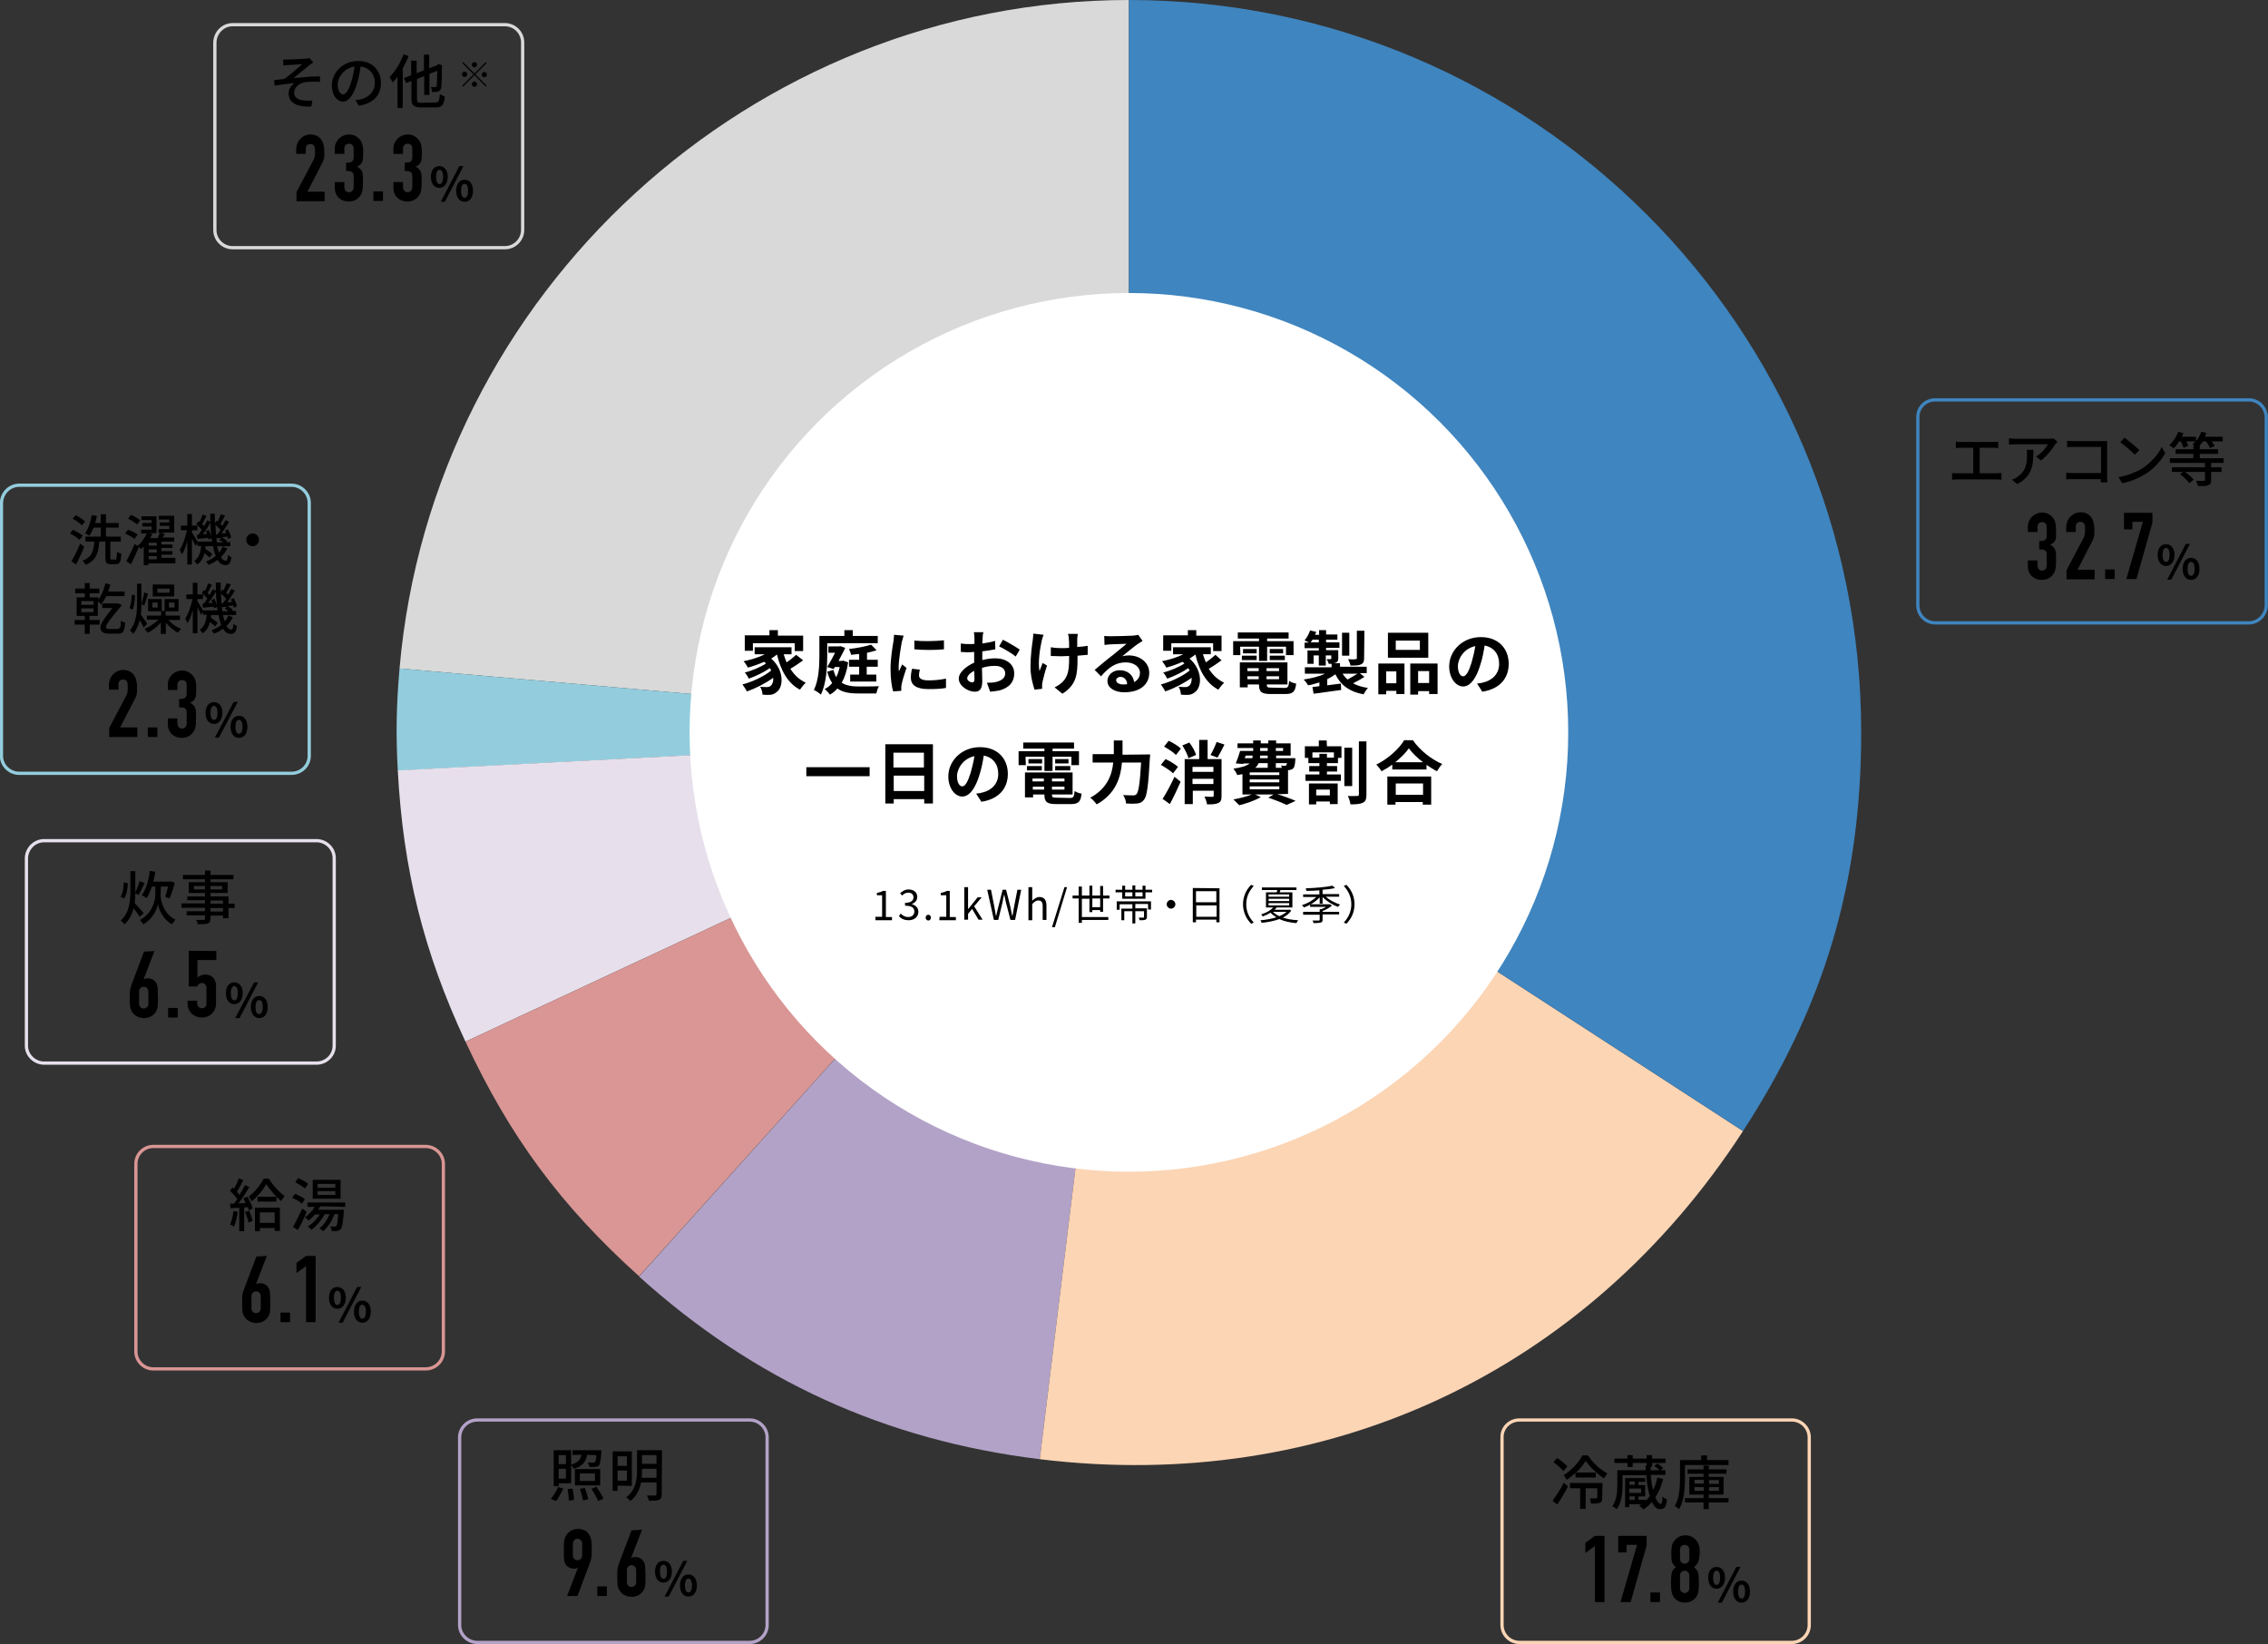 <?xml version="1.0" encoding="utf-8"?>
<!-- Generator: Adobe Illustrator 27.6.1, SVG Export Plug-In . SVG Version: 6.00 Build 0)  -->
<svg version="1.1" id="_レイヤー_2" xmlns="http://www.w3.org/2000/svg" xmlns:xlink="http://www.w3.org/1999/xlink" x="0px"
	 y="0px" viewBox="0 0 781.1 566.2" style="enable-background:new 0 0 781.1 566.2;" xml:space="preserve">
<rect x="0" y="0" width="781.1" height="566.2" fill="#333333" stroke="none"/>
<style type="text/css">
	.st0{fill:#D9D9D9;}
	.st1{fill:#93CDDD;}
	.st2{fill:#E7E0EC;}
	.st3{fill:#D99694;}
	.st4{fill:#B3A2C7;}
	.st5{fill:#FCD5B5;}
	.st6{fill:#3F85BF;}
	.st7{fill:#FFFFFF;}
	.st8{fill:none;stroke:#3F85BF;stroke-width:1.12;stroke-miterlimit:10;}
	.st9{fill:none;stroke:#FCD5B5;stroke-width:1.12;stroke-miterlimit:10;}
	.st10{fill:none;stroke:#B3A2C7;stroke-width:1.12;stroke-miterlimit:10;}
	.st11{fill:none;stroke:#D99694;stroke-width:1.12;stroke-miterlimit:10;}
	.st12{fill:none;stroke:#E7E0EC;stroke-width:1.12;stroke-miterlimit:10;}
	.st13{fill:none;stroke:#93CDDD;stroke-width:1.12;stroke-miterlimit:10;}
	.st14{fill:none;stroke:#D9D9D9;stroke-width:1.12;stroke-miterlimit:10;}
</style>
<path class="st0" d="M388.8,252.2l-251.2-22C148.9,100.8,258.9,0,388.8,0V252.2z"/>
<path class="st1" d="M388.8,252.2L137,265.4c-0.7-12.8-0.5-22.4,0.6-35.2L388.8,252.2L388.8,252.2z"/>
<path class="st2" d="M388.8,252.2L160.3,358.7c-14.4-30.8-21.5-59.4-23.3-93.4L388.8,252.2L388.8,252.2z"/>
<path class="st3" d="M388.8,252.2L220.1,439.5c-26.9-24.2-44.5-48-59.8-80.8L388.8,252.2L388.8,252.2z"/>
<path class="st4" d="M388.8,252.2l-30.7,250.3c-53.1-6.5-98.3-27.1-138-62.9L388.8,252.2L388.8,252.2z"/>
<path class="st5" d="M388.8,252.2l211.5,137.3c-54.1,83.3-143.7,125-242.2,113L388.8,252.2L388.8,252.2z"/>
<path class="st6" d="M388.8,252.2V0C528.1,0,641,112.9,641,252.2c0,51.5-12.6,94.1-40.7,137.3L388.8,252.2z"/>
<circle class="st7" cx="388.8" cy="252.2" r="151.3"/>
<path d="M276.6,227.4c-1.4,1-3,2.1-4.4,2.9c1.3,2.1,3.1,3.8,5.3,4.8c-0.6,0.5-1.5,1.7-2,2.4c-4.2-2.2-6.6-6.6-7.9-12.1h0
	c-0.6,0.5-1.3,0.9-2,1.4c4.5,3.9,4.3,9.8,1.9,11.5c-0.9,0.8-1.7,1-2.9,1c-0.6,0-1.3,0-2-0.1c0-0.8-0.3-1.9-0.8-2.7
	c0.9,0.1,1.7,0.1,2.3,0.1s1-0.1,1.4-0.5c0.5-0.4,0.9-1.4,0.8-2.7c-2.6,1.9-6.1,3.7-9.1,4.7c-0.3-0.7-1-1.7-1.5-2.4
	c3.4-0.9,7.5-2.8,9.9-4.8c-0.1-0.3-0.3-0.6-0.5-0.8c-2,1.4-4.9,2.8-7.2,3.6c-0.3-0.6-0.9-1.6-1.4-2.1c2.4-0.6,5.5-1.9,7.3-3.1
	c-0.2-0.2-0.4-0.4-0.6-0.6c-1.8,0.8-3.8,1.5-5.6,2c-0.3-0.5-1-1.7-1.5-2.2c2.5-0.5,5.2-1.3,7.3-2.4h-3.5v-2.4h12.7v2.4h-2.7
	c0.3,0.9,0.6,1.9,1,2.8c1.2-0.8,2.4-1.8,3.3-2.6L276.6,227.4L276.6,227.4z M259.3,224.1h-2.8v-5.3h8.5V217h2.9v1.9h8.7v5.3h-2.9
	v-2.7h-14.4L259.3,224.1L259.3,224.1z"/>
<path d="M284.9,225.8c0,3.8-0.3,9.7-2.2,13.4c-0.5-0.5-1.7-1.3-2.4-1.6c1.7-3.4,1.9-8.4,1.9-11.8V219h8.6v-2h2.9v2h8.6v2.5h-17.4
	L284.9,225.8L284.9,225.8z M292.1,228.1c-0.4,2.9-1.2,5.2-2.2,7c1.5,1,3.5,1.3,5.8,1.3c1.2,0,5.5,0,7-0.1c-0.4,0.6-0.7,1.8-0.9,2.5
	h-6.3c-3,0-5.3-0.4-7.1-1.7c-0.8,0.9-1.6,1.6-2.6,2.1c-0.4-0.6-1.2-1.5-1.8-1.9c1-0.5,1.9-1.2,2.6-2.1c-0.7-1-1.3-2.3-1.7-3.9
	l2.1-0.6c0.3,1,0.6,1.8,1,2.5c0.5-1,0.9-2.2,1.2-3.5h-1.7l-0.4,0.7l-2.2-0.7c0.9-1.5,1.9-3.3,2.7-4.9h-2.3v-2.2h3.7l0.4-0.1l1.7,0.6
	c-0.6,1.4-1.5,2.9-2.3,4.5h1.2l0.4-0.1L292.1,228.1L292.1,228.1z M298.5,229.6v2.7h3.3v2.4h-9v-2.4h3.1v-2.7h-3.5v-2.4h3.5v-2
	c-1,0.1-1.9,0.2-2.8,0.3c-0.1-0.6-0.4-1.4-0.7-2c2.7-0.3,5.8-0.9,7.6-1.5l1.9,1.9c-1,0.4-2.1,0.6-3.3,0.9v2.4h3.7v2.4H298.5z"/>
<path d="M310.6,221c-0.3,1.6-1.1,6.3-1.1,8.7c0,0.4,0,1.1,0.1,1.5c0.4-0.8,0.7-1.6,1.1-2.4l1.5,1.2c-0.7,2-1.5,4.6-1.7,5.8
	c-0.1,0.4-0.1,0.9-0.1,1.1c0,0.3,0,0.6,0,1l-2.8,0.2c-0.5-1.6-0.9-4.5-0.9-7.8c0-3.6,0.7-7.6,1-9.4c0.1-0.7,0.2-1.6,0.2-2.3l3.3,0.3
	C311.1,219.4,310.7,220.6,310.6,221L310.6,221z M316.5,232.6c0,1,0.9,1.7,3.3,1.7c2.1,0,3.9-0.2,6-0.6l0,3.2
	c-1.5,0.3-3.4,0.4-6.1,0.4c-4.1,0-6-1.4-6-3.9c0-0.9,0.1-1.9,0.4-3.1l2.7,0.3C316.6,231.4,316.5,231.9,316.5,232.6L316.5,232.6z
	 M325.1,220.5v3.1c-2.9,0.3-7.2,0.3-10.2,0v-3C317.8,220.9,322.5,220.8,325.1,220.5z"/>
<path d="M338.4,219.9c0,0.5,0,1.1-0.1,1.7c1.6-0.2,3.1-0.5,4.4-0.9l0.1,2.9c-1.4,0.3-3,0.5-4.5,0.7c0,0.7,0,1.4,0,2.1v0.9
	c1.6-0.4,3.2-0.6,4.5-0.6c3.6,0,6.5,1.9,6.5,5.2c0,2.8-1.5,4.9-5.2,5.9c-1.1,0.2-2.1,0.3-3.1,0.4l-1.1-3.1c1.1,0,2.1,0,2.9-0.2
	c1.9-0.4,3.4-1.3,3.4-3c0-1.6-1.4-2.6-3.5-2.6c-1.5,0-3,0.2-4.5,0.7c0,1.9,0.1,3.7,0.1,4.5c0,2.9-1,3.7-2.6,3.7
	c-2.3,0-5.5-2-5.5-4.5c0-2.1,2.4-4.2,5.3-5.5c0-0.6,0-1.1,0-1.7v-2c-0.5,0-0.9,0.1-1.3,0.1c-1.6,0-2.5,0-3.3-0.1l0-2.9
	c1.4,0.2,2.4,0.2,3.3,0.2c0.4,0,0.9,0,1.4-0.1c0-0.8,0-1.5,0-1.9c0-0.5-0.1-1.7-0.2-2.1h3.3C338.5,218.2,338.4,219.3,338.4,219.9
	L338.4,219.9z M334.8,235c0.4,0,0.8-0.2,0.8-1c0-0.6,0-1.7-0.1-3c-1.5,0.8-2.4,1.8-2.4,2.6C333.1,234.4,334.2,235,334.8,235z
	 M351.2,223.7l-1.4,2.4c-1.1-1-4.2-2.8-5.7-3.5l1.3-2.3C347.2,221.2,349.9,222.8,351.2,223.7L351.2,223.7z"/>
<path d="M358.8,220.5c-0.6,2.6-1.4,7.6-0.8,10.6c0.3-0.7,0.7-1.9,1.1-2.8l1.5,0.9c-0.7,2-1.3,4.4-1.6,5.8c-0.1,0.4-0.1,0.9-0.1,1.2
	c0,0.2,0,0.6,0,1l-2.6,0.3c-0.5-1.4-1.4-4.7-1.4-7.7c0-3.9,0.5-7.5,0.8-9.5c0.1-0.7,0.1-1.5,0.2-2.1l3.5,0.4
	C359.2,219.2,358.9,220,358.8,220.5L358.8,220.5z M371,219.8v3c1.3-0.1,2.6-0.2,3.6-0.4l0,3.1c-1,0.1-2.2,0.2-3.5,0.3v1
	c0,5.6-0.4,9-5.2,12.1l-2.7-2.2c0.9-0.4,2.1-1.2,2.8-1.9c1.8-1.9,2.2-4,2.2-8v-0.9c-0.9,0-1.8,0.1-2.7,0.1c-1,0-2.5-0.1-3.6-0.1v-3
	c1.2,0.2,2.3,0.3,3.6,0.3c0.9,0,1.8,0,2.7-0.1c0-1.3,0-2.6-0.1-3.2c0-0.6-0.2-1.3-0.3-1.6h3.4C371.1,218.7,371.1,219.3,371,219.8
	L371,219.8z"/>
<path d="M382.5,219.1c1.3,0,6.3-0.1,7.7-0.2c1-0.1,1.5-0.2,1.8-0.3l1.5,2.1c-0.5,0.4-1.1,0.7-1.7,1.1c-1.3,0.9-3.8,3-5.3,4.2
	c0.8-0.2,1.5-0.3,2.2-0.3c4,0,7.1,2.5,7.1,6c0,3.8-2.9,6.7-8.6,6.7c-3.3,0-5.8-1.5-5.8-3.9c0-1.9,1.7-3.7,4.2-3.7
	c2.9,0,4.7,1.8,5,4.1c1.3-0.7,2-1.8,2-3.2c0-2.1-2.1-3.6-4.9-3.6c-3.6,0-6,1.9-8.5,4.8l-2.2-2.2c1.7-1.4,4.5-3.8,6-4.9
	c1.3-1.1,3.8-3.1,5-4.1c-1.2,0-4.5,0.2-5.7,0.2c-0.6,0.1-1.4,0.1-1.9,0.2l-0.1-3.1C381,219.1,381.9,219.1,382.5,219.1L382.5,219.1z
	 M386.8,235.7c0.5,0,1,0,1.4-0.1c-0.1-1.5-1-2.5-2.3-2.5c-0.9,0-1.5,0.6-1.5,1.1C384.4,235.1,385.4,235.7,386.8,235.7L386.8,235.7z"
	/>
<path d="M420.7,227.4c-1.4,1-3,2.1-4.4,2.9c1.3,2.1,3.1,3.8,5.3,4.8c-0.6,0.5-1.5,1.7-2,2.4c-4.2-2.2-6.6-6.6-7.9-12.1h0
	c-0.6,0.5-1.3,0.9-2,1.4c4.5,3.9,4.3,9.8,1.9,11.5c-0.9,0.8-1.7,1-2.9,1c-0.6,0-1.3,0-2-0.1c0-0.8-0.3-1.9-0.8-2.7
	c0.9,0.1,1.7,0.1,2.3,0.1s1-0.1,1.4-0.5c0.5-0.4,0.9-1.4,0.8-2.7c-2.6,1.9-6.1,3.7-9.1,4.7c-0.3-0.7-1-1.7-1.5-2.4
	c3.4-0.9,7.5-2.8,9.9-4.8c-0.1-0.3-0.3-0.6-0.5-0.8c-2,1.4-4.9,2.8-7.2,3.6c-0.3-0.6-0.9-1.6-1.4-2.1c2.4-0.6,5.5-1.9,7.3-3.1
	c-0.2-0.2-0.4-0.4-0.6-0.6c-1.8,0.8-3.8,1.5-5.6,2c-0.3-0.5-1-1.7-1.5-2.2c2.5-0.5,5.2-1.3,7.3-2.4h-3.5v-2.4H417v2.4h-2.7
	c0.3,0.9,0.6,1.9,1,2.8c1.2-0.8,2.4-1.8,3.3-2.6L420.7,227.4L420.7,227.4z M403.4,224.1h-2.8v-5.3h8.5V217h2.9v1.9h8.7v5.3h-2.9
	v-2.7h-14.4L403.4,224.1L403.4,224.1z"/>
<path d="M427.2,225.6h-2.5v-4.8h8.9v-0.9h-7.3v-2.1h17.5v2.1h-7.4v0.9h9.1v4.8h-2.6v-2.9h-6.5v4.9h-2.8v-4.9h-6.5L427.2,225.6
	L427.2,225.6z M442.4,236.9c1.2,0,1.4-0.4,1.6-2.4c0.6,0.4,1.6,0.8,2.4,0.9c-0.3,2.8-1.1,3.6-3.7,3.6h-5c-3.2,0-4.1-0.7-4.1-3.2
	v-0.1h-3.9v1h-2.7v-8.6h16.4v7.6h-7.1v0.1c0,0.9,0.3,1,1.7,1L442.4,236.9L442.4,236.9z M427.7,225.8h5.1v1.5h-5.1V225.8z M432.8,225
	h-4.7v-1.5h4.7V225z M429.6,230.1v1h3.9v-1H429.6z M433.5,233.9v-1h-3.9v1H433.5z M440.5,230.1h-4.3v1h4.3V230.1z M440.5,233.9v-1
	h-4.3v1H440.5z M441.9,223.5v1.5h-4.6v-1.5H441.9z M437.3,225.8h5.2v1.5h-5.2V225.8z"/>
<path d="M469.9,233.1c-1.2,0.8-2.7,1.6-3.9,2.2c1.4,0.8,3.1,1.3,5.1,1.6c-0.5,0.6-1.2,1.6-1.5,2.2c-4.9-0.9-7.9-3.2-9.7-6.9
	c-0.8,0.6-1.8,1.2-2.8,1.7v2.1c1.5-0.2,3.1-0.4,4.7-0.6l0.1,2.2c-3.3,0.5-6.9,0.9-9.5,1.3l-0.4-2.3c0.7-0.1,1.5-0.2,2.4-0.3V235
	c-1.3,0.4-2.6,0.8-3.9,1c-0.3-0.6-1-1.5-1.5-2c2.6-0.4,5.3-1,7.3-2h-6.9v-2.2h9.2v-1.2h-1c-0.1-0.6-0.5-1.2-0.7-1.6
	c0.5,0,1.1,0,1.3,0c0.2,0,0.3-0.1,0.3-0.3v-1h-1.9v3.5h-2.4v-3.5h-1.8v2.9h-2.1V224h3.9v-0.8h-4.9v-1.9h1.5
	c-0.5-0.3-1.1-0.6-1.5-0.8c0.8-0.9,1.5-2.2,1.9-3.4l2.1,0.5c-0.1,0.3-0.2,0.6-0.4,1h1.4V217h2.4v1.5h3.9v1.8h-3.9v0.9h4.6v1.9h-4.6
	v0.8h4.2v2.7c0,0.9-0.2,1.3-0.8,1.6c-0.3,0.1-0.7,0.2-1.1,0.2h2.5v1.2h9.2v2.2h-2.4L469.9,233.1L469.9,233.1z M454.2,221.2v-0.9H452
	c-0.2,0.3-0.4,0.7-0.6,0.9H454.2L454.2,221.2z M464.7,225.8h-2.5v-7.9h2.5V225.8z M462.4,232c0.5,0.8,1,1.4,1.7,2
	c1.1-0.6,2.4-1.4,3.4-2H462.4z M469.8,226.6c0,1.2-0.2,1.8-1.1,2.2c-0.8,0.4-2,0.4-3.6,0.4c-0.1-0.7-0.5-1.6-0.8-2.2
	c1.1,0.1,2.2,0.1,2.5,0c0.4,0,0.5-0.1,0.5-0.4v-9.4h2.6L469.8,226.6L469.8,226.6z"/>
<path d="M474.7,228.5h9V239h-2.8v-1.1h-3.5v1.2h-2.7V228.5z M477.4,231.2v4.1h3.5v-4.1H477.4z M491.9,226.5H478v-8.6h13.9V226.5z
	 M489,220.6h-8.3v3.2h8.3V220.6z M495.1,228.5V239h-2.9V238h-3.8v1.2h-2.7v-10.7L495.1,228.5L495.1,228.5z M492.2,235.2v-4.1h-3.8
	v4.1H492.2z"/>
<path d="M510.5,238.2l-1.8-2.8c0.9-0.1,1.6-0.2,2.2-0.4c3-0.7,5.4-2.9,5.4-6.4c0-3.3-1.8-5.7-5-6.3c-0.3,2-0.7,4.2-1.4,6.4
	c-1.4,4.8-3.5,7.7-6,7.7s-4.8-2.9-4.8-6.9c0-5.5,4.7-10.1,10.9-10.1s9.6,4.1,9.6,9.2S516.4,237.3,510.5,238.2L510.5,238.2z
	 M503.9,232.9c1,0,1.9-1.5,2.9-4.7c0.5-1.8,1-3.8,1.3-5.7c-3.9,0.8-6,4.3-6,6.9C502.1,231.7,503,232.9,503.9,232.9L503.9,232.9z"/>
<g>
	<path d="M299.5,264.2v3.1h-21.8v-3.1H299.5z"/>
	<path d="M321.3,256.3v20.4h-3v-1.5h-10.5v1.5h-2.9v-20.4H321.3L321.3,256.3z M307.7,259.2v5.1h10.5v-5.1H307.7z M318.3,272.4v-5.3
		h-10.5v5.3H318.3z"/>
	<path d="M338,276.1l-1.8-2.8c0.9-0.1,1.6-0.2,2.2-0.4c3-0.7,5.4-2.9,5.4-6.4c0-3.3-1.8-5.7-5-6.3c-0.3,2-0.7,4.2-1.4,6.4
		c-1.4,4.8-3.5,7.7-6,7.7s-4.8-2.9-4.8-6.9c0-5.5,4.7-10.1,10.9-10.1s9.6,4.1,9.6,9.2S343.9,275.2,338,276.1L338,276.1z
		 M331.4,270.8c1,0,1.9-1.5,2.9-4.7c0.5-1.8,1-3.8,1.3-5.7c-3.9,0.8-6,4.3-6,6.9C329.6,269.6,330.5,270.8,331.4,270.8L331.4,270.8z"
		/>
	<path d="M353.3,263.5h-2.5v-4.8h8.9v-0.9h-7.3v-2.1h17.5v2.1h-7.4v0.9h9.1v4.8H369v-2.9h-6.5v4.9h-2.8v-4.9h-6.5L353.3,263.5
		L353.3,263.5z M368.5,274.8c1.2,0,1.4-0.4,1.6-2.4c0.6,0.4,1.6,0.8,2.4,0.9c-0.3,2.8-1.1,3.6-3.7,3.6h-5c-3.2,0-4.1-0.7-4.1-3.2
		v-0.1h-3.9v1H353v-8.6h16.4v7.6h-7.1v0.1c0,0.9,0.3,1,1.7,1L368.5,274.8L368.5,274.8z M353.7,263.8h5.1v1.5h-5.1V263.8z
		 M358.9,262.9h-4.7v-1.5h4.7V262.9z M355.6,268.1v1h3.9v-1H355.6z M359.6,271.9v-1h-3.9v1H359.6z M366.6,268.1h-4.3v1h4.3V268.1z
		 M366.6,271.9v-1h-4.3v1H366.6z M368,261.4v1.5h-4.6v-1.5H368z M363.4,263.8h5.2v1.5h-5.2V263.8z"/>
	<path d="M396.1,259.8c0,0,0,1-0.1,1.4c-0.5,9.4-1,13-2,14.2c-0.7,0.9-1.4,1.2-2.4,1.3c-0.9,0.1-2.4,0.1-3.8,0c0-0.9-0.4-2.1-1-2.9
		c1.5,0.1,2.9,0.1,3.5,0.1c0.5,0,0.8-0.1,1.1-0.4c0.7-0.7,1.2-3.8,1.6-10.9h-6.6c-0.4,4.9-2,10.7-8.7,14.4c-0.5-0.7-1.5-1.8-2.2-2.3
		c5.9-3.2,7.5-8,7.9-12.1h-7.1v-2.9h7.3V255h3v4.9L396.1,259.8L396.1,259.8z"/>
	<path d="M404,266.3c-0.9-0.9-2.8-2.1-4.2-2.9l1.6-2c1.5,0.7,3.4,1.8,4.3,2.7L404,266.3L404,266.3z M400.4,275.1
		c1.2-1.8,2.8-4.8,4.1-7.6l2.1,1.7c-1.1,2.5-2.4,5.3-3.7,7.7L400.4,275.1L400.4,275.1z M402.5,255.1c1.5,0.7,3.3,1.8,4.2,2.7
		L405,260c-0.8-0.9-2.7-2.1-4.1-2.9L402.5,255.1L402.5,255.1z M409.3,261.1c-0.3-1.2-1.2-3-2.1-4.4l2.4-1c1,1.3,2,3,2.3,4.3
		L409.3,261.1z M420.7,274c0,1.4-0.2,2.1-1.1,2.5c-0.9,0.5-2.2,0.5-3.9,0.5c-0.1-0.8-0.5-1.9-0.9-2.7c1.1,0.1,2.3,0.1,2.7,0.1
		c0.4,0,0.5-0.1,0.5-0.5v-1.6h-7.2v4.6h-2.8v-15.5h5v-6.6h2.9v6.6h4.8V274L420.7,274z M410.7,264.1v1.7h7.2v-1.7H410.7z M417.9,270
		v-1.8h-7.2v1.8H417.9z M421.7,256.4c-0.8,1.7-1.7,3.3-2.4,4.5l-2.4-0.9c0.7-1.2,1.6-3.1,2.1-4.5L421.7,256.4z"/>
	<path d="M439.9,273.5c2.3,0.7,4.8,1.6,6.3,2.3l-3.1,1.4c-1.4-0.7-3.9-1.7-6.3-2.5l1.8-1.1h-6.3l1.9,0.9c-2,1.2-5,2.2-7.4,2.8
		c-0.5-0.5-1.5-1.5-2-2c2.2-0.4,4.6-1,6.3-1.7h-3.2v-7c-0.5,0.1-1.1,0.2-1.8,0.3c-0.2-0.6-0.9-1.7-1.3-2.2c2.9-0.4,4.6-1,5.6-1.8
		h-2.1l-0.1,0.2l-2.6-0.2c0.5-1.2,1.1-2.9,1.5-4.3h4.5v-1h-5.4V256h5.4v-1h2.6v1h2.6v-1h2.7v1h5v4.2h-5v0.9h6.6c0,0,0,0.5,0,0.7
		c-0.1,1.5-0.3,2.4-0.7,2.8c-0.4,0.4-0.9,0.5-1.4,0.6c-0.1,0-0.2,0-0.4,0v8.2L439.9,273.5L439.9,273.5z M428.7,261.1h2.6
		c0.1-0.3,0.1-0.6,0.1-0.9H429L428.7,261.1L428.7,261.1z M440.6,266h-10.2v0.9h10.2V266z M440.6,268.4h-10.2v1h10.2V268.4z
		 M430.4,271.8h10.2v-1h-10.2V271.8z M433.5,262.8c-0.3,0.6-0.6,1.1-1.2,1.6h4.3v-1.6H433.5L433.5,262.8z M436.7,260.2H434
		c0,0.3,0,0.6-0.1,0.9h2.7V260.2z M434,258.6h2.6v-1H434V258.6z M439.4,257.6v1h2.5v-1H439.4z M439.4,262.8v1.6h2.1
		c-0.1-0.3-0.2-0.6-0.3-0.8c0.5,0.1,1,0.1,1.3,0.1c0.2,0,0.4,0,0.5-0.2c0.1-0.1,0.2-0.3,0.2-0.7H439.4L439.4,262.8z"/>
	<path d="M457,257h5v4h-1.2v1.8H457v1h3.5v1.9H457v1h4.8v2.2h-12.2v-2.2h4.8v-1h-3.5v-1.9h3.5v-1h-3.8v-1.8h-1.2v-4h4.8v-2h2.7
		L457,257L457,257z M450.8,269.8h9.9v7.1h-2.7V276h-4.7v1h-2.5L450.8,269.8L450.8,269.8z M459.4,259.1H452v1.8h2.4v-1.3h2.6v1.3h2.4
		V259.1z M453.3,271.9v2h4.7v-2H453.3z M465.7,270.7H463v-13.2h2.7V270.7z M470.6,255.3v18.3c0,1.6-0.3,2.4-1.2,2.8
		c-0.9,0.5-2.4,0.6-4.3,0.6c-0.1-0.8-0.5-2.1-0.9-2.9c1.4,0.1,2.7,0,3.2,0c0.4,0,0.6-0.1,0.6-0.5v-18.3L470.6,255.3L470.6,255.3z"/>
	<path d="M486.6,254.9c2.5,3.6,6.4,6.6,10.1,8.2c-0.7,0.7-1.3,1.7-1.8,2.5c-1.2-0.6-2.4-1.4-3.6-2.2v1.6h-11.8v-1.7
		c-1.2,0.9-2.4,1.6-3.7,2.3c-0.4-0.7-1.2-1.7-1.8-2.3c4.1-2,7.9-5.5,9.6-8.4L486.6,254.9L486.6,254.9z M477.9,267.4h15v9.7h-2.9
		v-0.9h-9.4v0.9h-2.8V267.4z M490.1,262.5c-2-1.5-3.7-3.2-4.9-4.8c-1.1,1.6-2.8,3.3-4.7,4.8H490.1z M480.7,269.8v3.9h9.4v-3.9H480.7
		z"/>
</g>
<path d="M301.5,315.7h2.3v-7.4h-1.8v-0.8c0.9-0.2,1.6-0.4,2.1-0.7h1v9h2.1v1.1h-5.7L301.5,315.7L301.5,315.7z"/>
<path d="M309.6,315.5l0.6-0.9c0.6,0.6,1.4,1.2,2.6,1.2c1.2,0,2.1-0.7,2.1-1.9c0-1.2-0.8-2-3.2-2v-1c2.1,0,2.9-0.8,2.9-1.9
	c0-1-0.7-1.6-1.8-1.6c-0.8,0-1.6,0.4-2.1,1l-0.7-0.8c0.8-0.7,1.7-1.3,2.9-1.3c1.7,0,3,0.9,3,2.6c0,1.2-0.8,2-1.8,2.4v0.1
	c1.2,0.3,2.2,1.2,2.2,2.6c0,1.8-1.5,2.9-3.3,2.9C311.3,316.9,310.3,316.3,309.6,315.5L309.6,315.5z"/>
<path d="M318.8,316c0-0.6,0.4-1,0.9-1s0.9,0.4,0.9,1s-0.4,1-0.9,1S318.8,316.5,318.8,316z"/>
<path d="M323.6,315.7h2.3v-7.4H324v-0.8c0.9-0.2,1.6-0.4,2.1-0.7h1v9h2.1v1.1h-5.7L323.6,315.7L323.6,315.7z"/>
<path d="M332.1,305.5h1.3v7.6h0l3.3-4.1h1.4l-2.6,3.1l2.9,4.6h-1.4l-2.2-3.7l-1.4,1.7v2h-1.3L332.1,305.5L332.1,305.5z"/>
<path d="M340,306.4h1.3l1.1,5.6c0.2,1.1,0.4,2.2,0.6,3.4h0.1c0.2-1.1,0.5-2.2,0.8-3.4l1.4-5.6h1.2l1.4,5.6c0.2,1.1,0.5,2.2,0.7,3.4
	h0.1c0.2-1.1,0.4-2.2,0.6-3.4l1.1-5.6h1.3l-2.1,10.4H348l-1.6-6.2c-0.2-0.8-0.3-1.6-0.5-2.4h-0.1c-0.2,0.8-0.4,1.5-0.5,2.4l-1.5,6.2
	h-1.5L340,306.4z"/>
<path d="M354.2,305.5h1.3v3.1l0,1.6c0.7-0.7,1.5-1.3,2.5-1.3c1.6,0,2.4,1,2.4,3v4.9h-1.3v-4.7c0-1.4-0.4-2-1.5-2
	c-0.8,0-1.3,0.4-2.1,1.2v5.6h-1.3L354.2,305.5L354.2,305.5z"/>
<path d="M366.6,305.5h0.9l-4.2,13.8h-1L366.6,305.5L366.6,305.5z"/>
<path d="M378.9,314v-0.6h-2.7v0.7h-1v-4.6h-2.6v6.3h9.1v1h-9.1v1h-1.1v-8.4h-2.1v-1h2.1v-3.1h1.1v3.1h2.6V305h1v3.4h2.7v-3.3h1v3.3
	h2.2v1h-2.2v4.6L378.9,314L378.9,314z M378.9,312.4v-3h-2.7v3H378.9z"/>
<path d="M396.8,306.4v0.9h-2.3v2.2h-8v-2.2h-2.3v-0.9h2.3V305h1v1.4h2.5v-1.5h1v1.5h2.5V305h1v1.4H396.8L396.8,306.4z M384.6,310.4
	h11.8v2.8h-1v-1.9H391v1.5h4v2.9c0,0.5-0.1,0.8-0.5,1c-0.4,0.2-1,0.2-2,0.2c-0.1-0.3-0.2-0.6-0.3-0.9c0.8,0,1.4,0,1.6,0
	c0.2,0,0.2-0.1,0.2-0.2v-2h-3v4.2h-1v-4.2h-2.8v3.1h-1v-4h3.8v-1.5h-4.4v1.9h-1L384.6,310.4L384.6,310.4z M387.5,308.7h2.5v-1.4
	h-2.5V308.7z M393.5,307.3H391v1.4h2.5V307.3z"/>
<path d="M404.8,311.4c0,0.8-0.7,1.5-1.5,1.5s-1.5-0.7-1.5-1.5s0.7-1.5,1.5-1.5S404.8,310.6,404.8,311.4z"/>
<path d="M420,305.9v11.7h-1.1v-0.9h-7v0.9h-1.1v-11.8L420,305.9L420,305.9z M411.9,306.9v3.8h7v-3.8H411.9z M419,315.7v-3.9h-7v3.9
	H419z"/>
<path d="M430.9,304.7l0.9,0.4c-1.6,1.7-2.6,3.8-2.6,6.3s1,4.6,2.6,6.3l-0.9,0.4c-1.7-1.7-2.8-4-2.8-6.7S429.2,306.4,430.9,304.7z"/>
<path d="M444.7,313.6c-0.7,1-1.7,1.8-2.9,2.4c1.5,0.5,3.3,0.8,5.3,0.9c-0.2,0.2-0.5,0.7-0.6,1c-2.2-0.2-4.2-0.6-5.9-1.4
	c-1.9,0.7-4.1,1.1-6.1,1.3c-0.1-0.3-0.2-0.6-0.4-0.9c1.8-0.1,3.8-0.5,5.5-1c-0.8-0.5-1.5-1-2-1.6c-0.8,0.5-1.7,0.9-2.7,1.3
	c-0.1-0.2-0.4-0.6-0.6-0.7c2-0.6,3.4-1.5,4.2-2.4h-2.5v-5.2h3.7c0.1-0.3,0.1-0.5,0.2-0.8h-5.3v-0.9h11.9v0.9H441
	c-0.1,0.3-0.2,0.5-0.3,0.8h4.4v5.2h-5.4c-0.2,0.3-0.5,0.5-0.7,0.8h4.9l0.2-0.1L444.7,313.6L444.7,313.6z M436.9,308.8h7.1v-0.8h-7.1
	V308.8z M436.9,310.3h7.1v-0.8h-7.1V310.3z M436.9,311.8h7.1V311h-7.1V311.8z M438.4,314c0.6,0.6,1.3,1.1,2.2,1.5
	c1-0.4,1.8-0.9,2.5-1.5H438.4z"/>
<path d="M456.6,308.8c1.2,1.1,3.1,2.1,4.9,2.7c-0.2,0.2-0.5,0.6-0.7,0.8c-1.9-0.7-4-2-5.3-3.4v2.3h-1v-2.2c-1.3,1.5-3.5,2.8-5.4,3.5
	c-0.2-0.2-0.5-0.6-0.7-0.8c1.7-0.5,3.7-1.6,4.9-2.8h-4.5v-0.9h5.6v-1.4c-1.5,0.1-3,0.2-4.5,0.2c0-0.2-0.1-0.6-0.2-0.9
	c3.2-0.1,7.1-0.4,9.2-0.9l0.9,0.8c-1.2,0.3-2.7,0.5-4.3,0.6v1.5h5.7v0.9L456.6,308.8L456.6,308.8z M455.5,314h5.7v0.9h-5.7v1.8
	c0,0.6-0.2,0.9-0.6,1c-0.5,0.1-1.3,0.2-2.5,0.2c-0.1-0.3-0.2-0.7-0.4-0.9c1,0,1.9,0,2.2,0c0.3,0,0.3-0.1,0.3-0.3v-1.7h-5.7V314h5.7
	v-0.9h0.5c0.6-0.2,1.2-0.5,1.7-0.8h-5.5v-0.9h6.7l0.2,0l0.6,0.5c-0.9,0.7-2,1.4-3.2,1.8L455.5,314L455.5,314z"/>
<path d="M463.7,318.1l-0.9-0.4c1.6-1.7,2.6-3.8,2.6-6.3s-1-4.6-2.6-6.3l0.9-0.4c1.7,1.7,2.8,4,2.8,6.7S465.4,316.4,463.7,318.1z"/>
<path d="M675.4,152.2h11c0.6,0,1.3,0,1.8-0.1v2.2c-0.6-0.1-1.2-0.1-1.8-0.1h-4.6v8.8h5.7c0.6,0,1.2-0.1,1.8-0.1v2.3
	c-0.5-0.1-1.3-0.1-1.8-0.1h-13.3c-0.6,0-1.2,0-1.9,0.1v-2.3c0.6,0.1,1.3,0.1,1.9,0.1h5.4v-8.8h-4.2c-0.4,0-1.3,0-1.8,0.1v-2.2
	C674.2,152.2,675,152.2,675.4,152.2z"/>
<path d="M707.8,153c-0.9,1.5-2.8,4-4.9,5.6l-1.7-1.4c1.8-1,3.5-3,4.1-4.2h-11c-0.8,0-1.5,0.1-2.4,0.1v-2.2c0.8,0.1,1.6,0.2,2.4,0.2
	h11.3c0.4,0,1.3-0.1,1.7-0.1l1.3,1.2C708.3,152.4,708,152.8,707.8,153L707.8,153z M694.7,166.7l-1.8-1.5c0.6-0.2,1.3-0.5,1.9-1
	c2.9-1.9,3.3-4.4,3.3-7.7c0-0.5,0-1-0.1-1.6h2.3C700.3,160.1,700,164,694.7,166.7L694.7,166.7z"/>
<path d="M714.1,151.9h10c0.5,0,1.2,0,1.6,0c0,0.4,0,1.2,0,1.7V164c0,0.7,0,1.7,0.1,2.1h-2.3c0-0.3,0-0.7,0-1.1H714
	c-0.8,0-1.8,0-2.4,0.1v-2.3c0.6,0,1.5,0.1,2.3,0.1h9.7v-9h-9.4c-0.8,0-1.8,0-2.3,0.1v-2.2C712.5,151.8,713.5,151.9,714.1,151.9
	L714.1,151.9z"/>
<path d="M737.5,161.5c3.2-2,5.8-5,7-7.6l1.2,2.2c-1.5,2.6-3.9,5.4-7.1,7.3c-2,1.2-4.6,2.4-7.7,3l-1.3-2.1
	C732.9,163.8,735.5,162.6,737.5,161.5L737.5,161.5z M736.8,155l-1.6,1.6c-1-1.1-3.5-3.3-5-4.3l1.5-1.6
	C733,151.8,735.6,153.8,736.8,155L736.8,155z"/>
<path d="M761.5,159.4v1.5h3.6v1.6h-3.6v2.8c0,1-0.2,1.5-1,1.8c-0.8,0.3-1.8,0.3-3.5,0.3c-0.1-0.5-0.4-1.3-0.7-1.8c1.2,0,2.4,0,2.7,0
	c0.4,0,0.4-0.1,0.4-0.4v-2.7h-6.9c1.1,0.8,2.4,1.9,3,2.7l-1.5,1.2c-0.6-0.9-2-2.2-3.2-3.1l1.1-0.8h-3.9v-1.6h11.4v-1.5h-12.1v-1.6
	h8.1v-1.5h-6.1v-1.6h6.1v-1.2h0.5c-0.3-0.2-0.6-0.4-0.8-0.5c0.4-0.3,0.7-0.6,1-1H753c0.3,0.6,0.5,1.1,0.6,1.6l-1.6,0.6
	c-0.2-0.6-0.5-1.4-0.9-2.2h-0.6c-0.6,0.9-1.2,1.8-1.9,2.4c-0.3-0.3-1.1-0.8-1.5-1.1c1.3-1.1,2.4-2.9,3.1-4.6l1.8,0.5
	c-0.2,0.4-0.4,0.8-0.6,1.2h4.9v1.5c0.8-0.9,1.4-2,1.8-3.2l1.8,0.4c-0.2,0.4-0.3,0.9-0.5,1.3h6.1v1.6h-3.8c0.4,0.6,0.8,1.1,1,1.6
	l-1.6,0.7c-0.2-0.6-0.8-1.5-1.3-2.3h-1.1c-0.4,0.6-0.8,1.1-1.2,1.5h0.1v1.2h6.3v1.6h-6.3v1.5h8.2v1.6L761.5,159.4L761.5,159.4z"/>
<path d="M706.1,187.6c1.7,1,2,1.9,2,3.9v2.1c0,1-0.1,2.5-0.5,3.4c-0.7,1.3-2,2.7-4.4,2.7c-2.8,0-4.8-1.9-4.8-4.7v-2h3.3v1.7
	c0,1,0.6,1.8,1.6,1.8s1.6-0.8,1.6-1.8v-3.5c0-1.1-0.1-2-2.2-2h-0.4v-2.9h0.3c1.6,0,2.3-0.4,2.3-1.9v-2.9c0-1.3-0.8-1.7-1.6-1.7
	c-1.2,0-1.6,0.9-1.6,1.6v1.8h-3.3v-1.9c0-2.7,2.3-4.8,4.9-4.8c0.9,0,2,0.3,2.8,0.9c1.5,1.2,2,2.2,2,5.6
	C708.2,185.8,708.1,186.5,706.1,187.6L706.1,187.6z"/>
<path d="M719.4,188.6l-3.9,7.6h5.9v3.3h-9.7v-3.1l5.9-11.2c0.4-0.8,0.5-1.4,0.5-2.9c0-1.3-0.1-2.6-1.6-2.6c-1,0-1.6,0.6-1.6,1.6v1.9
	h-3.3v-1.3c0-1.1,0.1-1.4,0.3-2.1c0.5-1.6,2.2-3.4,4.6-3.4c3.1,0,4.8,2.2,4.8,5.8C721.4,185.2,721.1,185.3,719.4,188.6L719.4,188.6z
	"/>
<path d="M728.3,196.1v3.3H725v-3.3H728.3z"/>
<path d="M741.3,176.6v3.3l-5.5,19.5h-3.5l5.7-19.7h-3.6v2.6h-2.9v-5.7L741.3,176.6L741.3,176.6z"/>
<path d="M743.1,191.1c0-2.4,1.2-3.7,2.9-3.7s2.9,1.4,2.9,3.7s-1.2,3.8-2.9,3.8S743.1,193.4,743.1,191.1z M747.2,191.1
	c0-1.7-0.5-2.4-1.2-2.4s-1.2,0.7-1.2,2.4s0.5,2.4,1.2,2.4S747.2,192.8,747.2,191.1z M752.8,187.3h1.4l-6.4,12.3h-1.4L752.8,187.3z
	 M751.7,195.9c0-2.4,1.2-3.8,2.9-3.8s2.9,1.4,2.9,3.8s-1.2,3.8-2.9,3.8S751.7,198.2,751.7,195.9z M755.8,195.9
	c0-1.7-0.5-2.4-1.2-2.4s-1.2,0.7-1.2,2.4s0.5,2.4,1.2,2.4S755.8,197.6,755.8,195.9z"/>
<path d="M534.7,516.8c1.1-1.5,2.7-3.9,3.9-6.2l1.4,1.3c-1.1,2.1-2.4,4.4-3.7,6.2L534.7,516.8L534.7,516.8z M538.4,506.6
	c-0.7-0.9-2.2-2.2-3.4-3.1l1.3-1.4c1.2,0.8,2.8,2.1,3.5,2.9L538.4,506.6L538.4,506.6z M546.9,501.2c1.6,2.5,4.2,4.9,6.7,6.2
	c-0.4,0.4-0.8,1.1-1.2,1.7c-2.3-1.5-4.9-4-6.3-6c-0.8,1.3-1.9,2.7-3.3,4h6.8v1.7h-7v-1.6c-0.9,0.9-2,1.7-3,2.4
	c-0.2-0.4-0.7-1.1-1.1-1.6c2.7-1.6,5.3-4.5,6.5-6.8H546.9L546.9,501.2z M551.8,515.8c0,0.9-0.2,1.5-0.8,1.7c-0.7,0.3-1.6,0.3-3,0.3
	c-0.1-0.5-0.3-1.3-0.5-1.8c1,0,1.9,0,2.2,0c0.3,0,0.4-0.1,0.4-0.3v-3.2h-4v7.1h-1.9v-7.1h-3.5v-1.8h11.2L551.8,515.8L551.8,515.8z"
	/>
<path d="M572.8,509.3c-0.6,2.4-1.5,4.5-2.7,6.3c0.6,1.5,1.3,2.3,1.8,2.3c0.4,0,0.6-0.6,0.7-2.5c0.4,0.4,1.1,0.8,1.5,0.9
	c-0.3,2.9-0.9,3.4-2.4,3.4c-1.1,0-2.1-0.9-2.8-2.5c-0.8,1-1.8,1.9-2.9,2.6c-0.3-0.3-1-1-1.5-1.3c0.3-0.2,0.6-0.3,0.8-0.5h-4.2v1
	h-1.4V509h6.9v1.3h-2.3v1.1h2.3v3.9h-2.3v1.2h2.5v0.3c0.5-0.5,1-1,1.4-1.6c-0.6-1.9-1-4.3-1.2-7.2h-8.2v3.5c0,2.5-0.3,6-2,8.2
	c-0.3-0.3-1.1-0.8-1.5-1c1.5-2.1,1.7-5,1.7-7.3v-5.1h9.8c0-0.5-0.1-1.1-0.1-1.6h0.4v-0.9h-4.8v1.4h-1.8v-1.4H556v-1.5h4.5v-1.2h1.8
	v1.2h4.8v-1.2h1.9v1.2h4.6v1.5H569v1.3h-0.5c0,0.4,0,0.9,0,1.2h3c-0.4-0.5-1.1-1-1.8-1.5l1.1-0.8c0.7,0.4,1.6,1.1,2,1.6l-0.9,0.7
	h1.7v1.6h-5.1c0.2,2.1,0.4,3.8,0.8,5.2c0.7-1.3,1.2-2.7,1.5-4.3L572.8,509.3L572.8,509.3z M561.2,510.2v1.1h1.8v-1.1H561.2z
	 M565.2,512.6h-4.1v1.5h4.1V512.6z M561.2,516.5h1.8v-1.2h-1.8V516.5z"/>
<path d="M580.3,504.5v4.7c0,3.1-0.3,7.6-2,10.5c-0.3-0.3-1.1-0.9-1.5-1.1c1.6-2.7,1.8-6.6,1.8-9.4v-6.4h7.3v-1.6h2v1.6h7.4v1.7
	L580.3,504.5L580.3,504.5z M595.3,517.4h-6.8v2.3h-1.8v-2.3h-6.4v-1.5h6.4v-1.2h-4.9v-6.1h4.9v-1.1h-5.5v-1.5h5.5v-1.3h1.8v1.3h6.1
	v1.5h-6.1v1.1h5.1v6.1h-5.1v1.2h6.8V517.4z M583.6,510.9h3.2v-1.3h-3.2V510.9z M586.8,513.4v-1.3h-3.2v1.3H586.8z M588.6,509.7v1.3
	h3.4v-1.3H588.6z M592,512.1h-3.4v1.3h3.4V512.1z"/>
<path d="M552.6,528.9v22.8h-3.3v-19.3l-3.3,2.4v-3.5l3.3-2.4L552.6,528.9L552.6,528.9z"/>
<path d="M567.1,528.9v3.3l-5.5,19.5h-3.5l5.7-19.7h-3.6v2.6h-2.9v-5.7L567.1,528.9L567.1,528.9z"/>
<path d="M571.7,548.4v3.3h-3.3v-3.3H571.7z"/>
<path d="M583.4,539.7c0.7,0.5,1.2,1.2,1.4,1.8c0.2,0.6,0.3,1.4,0.3,3.7c0,2-0.2,3.3-0.5,4c-0.6,1.3-2,2.7-4.3,2.7
	c-2,0-3.5-1-4.3-2.7c-0.3-0.7-0.5-2-0.5-4c0-2.2,0.1-3.1,0.3-3.7c0.2-0.7,0.6-1.3,1.4-1.8c-1.5-1.3-1.6-2-1.6-4.8
	c0-1.4,0.1-2.5,0.4-3.2c0.6-1.4,2.1-3,4.5-3c2,0,3.7,1.2,4.5,3.1c0.3,0.7,0.4,1.6,0.4,3.1C585.1,537.6,585,538.3,583.4,539.7
	L583.4,539.7z M581.8,533.6c0-0.9-0.7-1.6-1.6-1.6s-1.6,0.7-1.6,1.5v3.4c0,0.8,0.6,1.6,1.6,1.6c0.9,0,1.6-0.8,1.6-1.5V533.6z
	 M581.8,542.6c0-1.1-0.8-1.7-1.6-1.7c-0.9,0-1.6,0.7-1.6,1.5v4.4c0,1.5,1.2,1.8,1.6,1.8c0.9,0,1.6-0.8,1.6-1.5V542.6L581.8,542.6z"
	/>
<path d="M588.3,543.3c0-2.4,1.2-3.7,2.9-3.7s2.9,1.4,2.9,3.7s-1.2,3.8-2.9,3.8S588.3,545.7,588.3,543.3z M592.4,543.3
	c0-1.7-0.5-2.4-1.2-2.4s-1.2,0.7-1.2,2.4s0.5,2.5,1.2,2.5S592.4,545,592.4,543.3z M598,539.6h1.4l-6.4,12.3h-1.4L598,539.6z
	 M596.9,548.1c0-2.4,1.2-3.8,2.9-3.8s2.9,1.4,2.9,3.8s-1.2,3.8-2.9,3.8S596.9,550.5,596.9,548.1z M601,548.1c0-1.7-0.5-2.4-1.2-2.4
	s-1.2,0.7-1.2,2.4s0.5,2.4,1.2,2.4S601,549.8,601,548.1z"/>
<path d="M189.7,516.2c0.8-1,1.9-2.6,2.5-4.1l1.8,0.5c-0.7,1.5-1.6,3.2-2.5,4.3L189.7,516.2L189.7,516.2z M192.4,511.8h-1.7v-12.4h6
	v11.4h-4.2L192.4,511.8L192.4,511.8z M192.4,501.1v3.1h2.5v-3.1H192.4z M194.9,509.2v-3.4h-2.5v3.4H194.9z M197.2,512.6
	c0.2,1.3,0.5,2.9,0.5,3.9l-1.8,0.3c0-1-0.2-2.7-0.4-4L197.2,512.6L197.2,512.6z M202.2,501c-0.4,2.3-1.5,3.9-4.6,4.8
	c-0.2-0.4-0.6-1-1-1.4c2.5-0.7,3.3-1.8,3.7-3.4h-3.1v-1.6h9.9c0,0,0,0.4,0,0.7c-0.2,2.8-0.4,4-0.8,4.5c-0.3,0.4-0.7,0.5-1.2,0.5
	c-0.5,0.1-1.3,0.1-2.2,0c0-0.5-0.2-1.1-0.5-1.5c0.8,0.1,1.6,0.1,1.9,0.1c0.3,0,0.5,0,0.6-0.2c0.2-0.2,0.4-0.9,0.5-2.4L202.2,501
	L202.2,501z M206.7,511.5h-8.7v-5.6h8.7V511.5z M204.9,507.4h-5.2v2.6h5.2V507.4z M201.4,512.4c0.5,1.2,1,2.9,1.2,3.9l-1.8,0.4
	c-0.2-1-0.6-2.7-1.1-4L201.4,512.4L201.4,512.4z M205.4,512c0.9,1.3,2,3,2.4,4.1l-1.8,0.8c-0.4-1.1-1.5-2.9-2.3-4.2L205.4,512z"/>
<path d="M212.7,511.6v1.8H211v-13.6h6.6v11.9L212.7,511.6L212.7,511.6z M212.7,501.5v3.3h3.2v-3.3H212.7z M215.9,509.9v-3.5h-3.2
	v3.5H215.9z M227.9,514.6c0,1-0.3,1.6-0.9,1.9c-0.7,0.3-1.8,0.3-3.5,0.3c-0.1-0.5-0.4-1.3-0.7-1.8c1.2,0,2.4,0,2.8,0
	c0.3,0,0.5-0.1,0.5-0.5v-4h-5.3c-0.5,2.3-1.5,4.7-3.7,6.4c-0.3-0.4-1-1-1.4-1.3c3.3-2.5,3.7-6.2,3.7-9.2v-7h8.6L227.9,514.6
	L227.9,514.6z M226.1,508.9v-3.1h-5v0.7c0,0.8,0,1.6-0.1,2.4H226.1z M221.1,501.1v3h5v-3H221.1z"/>
<path d="M203.8,534c0,2.4-0.2,3-0.6,4.1l-4.3,11.5h-3.6l3.7-9.6l-0.1-0.1c-0.2,0.2-0.7,0.3-1.3,0.3c-1.1,0-2.2-0.6-2.8-1.5
	c-0.6-1-0.6-2.5-0.6-2.8c0-0.8,0-1.5,0-2.7c0-1.5,0-2.7,0.4-3.7c0.5-1.3,1.9-3,4.5-3c1,0,2.2,0.3,3,1
	C203.8,529.2,203.8,530.7,203.8,534L203.8,534z M200.5,531.5c0-0.7-0.5-1.6-1.6-1.6s-1.6,1-1.6,1.6v4.1c0,1.3,0.9,1.7,1.6,1.7
	c0.9,0,1.6-0.7,1.6-1.6V531.5z"/>
<path d="M209,546.3v3.3h-3.3v-3.3H209z"/>
<path d="M221.1,526.8l-3.7,9.6l0.1,0.1c0.2-0.2,0.6-0.3,1.4-0.3c1.4,0,2.7,0.9,3.1,2.3c0.2,0.6,0.3,2.1,0.3,4.5c0,1.5,0,2.6-0.2,3.5
	c-0.5,2-2.3,3.4-4.6,3.4c-1.9,0-3.8-1.1-4.5-2.9c-0.3-0.7-0.4-1.3-0.4-3.9c0-1.4,0-2.4,0.1-2.9c0.1-0.7,0.3-1.2,0.6-2.1l4.2-11.1
	L221.1,526.8L221.1,526.8z M219.1,540.7c0-1.2-0.9-1.7-1.6-1.7c-0.9,0-1.6,0.7-1.6,1.6v4.2c0,1.5,1.2,1.7,1.6,1.7
	c0.9,0,1.6-0.7,1.6-1.6V540.7z"/>
<path d="M225.6,541.2c0-2.4,1.2-3.7,2.9-3.7s2.9,1.4,2.9,3.7s-1.2,3.8-2.9,3.8S225.6,543.6,225.6,541.2z M229.7,541.2
	c0-1.7-0.5-2.4-1.2-2.4s-1.2,0.7-1.2,2.4s0.5,2.5,1.2,2.5S229.7,543,229.7,541.2z M235.3,537.5h1.4l-6.4,12.3h-1.4L235.3,537.5z
	 M234.2,546c0-2.4,1.2-3.8,2.9-3.8s2.9,1.4,2.9,3.8s-1.2,3.8-2.9,3.8S234.2,548.4,234.2,546z M238.3,546c0-1.7-0.5-2.4-1.2-2.4
	s-1.2,0.7-1.2,2.4s0.5,2.4,1.2,2.4S238.3,547.7,238.3,546z"/>
<path d="M81.9,417.3c-0.3,1.9-0.7,3.8-1.3,5.1c-0.3-0.2-1-0.6-1.4-0.7c0.6-1.2,1-2.9,1.2-4.6C80.3,417,81.9,417.3,81.9,417.3z
	 M85.2,412.1c0.8,1.3,1.6,3,1.8,4.1l-1.3,0.6c-0.1-0.3-0.2-0.7-0.3-1.1l-1.3,0.1v8.2h-1.7v-8.1c-1.1,0.1-2.1,0.1-3,0.2l-0.2-1.6
	l1.4,0c0.4-0.5,0.8-1,1.1-1.6c-0.6-0.9-1.6-2-2.5-2.8l0.9-1.2c0.2,0.1,0.4,0.3,0.5,0.5c0.6-1.1,1.3-2.5,1.6-3.6l1.6,0.6
	c-0.7,1.3-1.5,2.9-2.2,4c0.4,0.4,0.7,0.8,0.9,1.1c0.7-1.2,1.4-2.4,1.9-3.4l1.5,0.7c-1.1,1.8-2.5,4-3.8,5.6c0.8,0,1.6-0.1,2.5-0.1
	c-0.3-0.6-0.5-1.1-0.8-1.6L85.2,412.1L85.2,412.1z M85.8,416.9c0.5,1.1,1,2.6,1.2,3.6l-1.4,0.5c-0.2-1-0.7-2.5-1.2-3.6L85.8,416.9z
	 M92.6,405.9c1.3,2.2,3.5,4.6,5.4,6c-0.4,0.5-0.8,1.1-1.2,1.7c-1.8-1.5-3.9-4-5.1-5.8c-1.1,1.9-3,4.3-5,5.9
	c-0.3-0.5-0.7-1.2-1.1-1.6c2.1-1.5,4.2-4.2,5.2-6.2H92.6z M87.8,415.9h8.6v8h-1.8v-1h-5.1v1.1h-1.7L87.8,415.9L87.8,415.9z
	 M95.2,412.1v1.7h-6.5v-1.7H95.2z M89.5,417.5v3.6h5.1v-3.6H89.5z"/>
<path d="M104,414.5c-0.7-0.7-2.2-1.5-3.4-2l1-1.4c1.2,0.5,2.7,1.2,3.4,1.9L104,414.5z M105.6,417.3c-0.8,2.1-2,4.5-3,6.3l-1.7-1.1
	c0.9-1.5,2.2-4.1,3.2-6.3C104.2,416.2,105.6,417.3,105.6,417.3z M105,409.3c-0.7-0.7-2.2-1.6-3.3-2.2l1-1.4c1.2,0.5,2.7,1.3,3.4,2
	C106.1,407.8,105,409.3,105,409.3z M110.3,415.4c-0.2,0.4-0.5,0.8-0.7,1.2h8.8c0,0,0,0.5,0,0.7c-0.3,3.8-0.5,5.4-1.1,6
	c-0.3,0.4-0.7,0.5-1.2,0.6c-0.4,0.1-1.2,0.1-1.9,0c0-0.5-0.2-1.2-0.5-1.6c0.7,0.1,1.2,0.1,1.5,0.1c0.3,0,0.4,0,0.6-0.2
	c0.3-0.3,0.5-1.4,0.7-4.1h-1.3c-0.9,2.4-2.3,4.5-3.9,5.9c-0.3-0.3-0.9-0.8-1.3-1c1.5-1.1,2.7-2.9,3.5-4.9h-1.6
	c-1.2,2.1-2.9,4.1-4.6,5.4c-0.3-0.3-0.9-0.9-1.3-1.1c1.6-1,3.1-2.5,4.1-4.2h-1.6c-0.7,0.8-1.4,1.5-2.2,2.1c-0.3-0.3-0.9-0.8-1.3-1.1
	c1.3-0.9,2.6-2.2,3.4-3.6h-2.5v-1.5h13v1.5L110.3,415.4L110.3,415.4z M117.3,412.8h-9.6v-6.5h9.6V412.8z M115.5,407.7h-6.1v1.3h6.1
	V407.7z M115.5,410.2h-6.1v1.3h6.1V410.2z"/>
<path d="M91.9,432.5l-3.7,9.6l0.1,0.1c0.2-0.2,0.6-0.3,1.4-0.3c1.4,0,2.7,0.9,3.1,2.3c0.2,0.6,0.3,2.1,0.3,4.5c0,1.5,0,2.6-0.2,3.5
	c-0.5,2-2.3,3.4-4.6,3.4c-1.9,0-3.8-1.1-4.5-2.9c-0.3-0.7-0.4-1.3-0.4-3.9c0-1.4,0-2.4,0.1-2.9c0.1-0.7,0.3-1.2,0.6-2.1l4.2-11.1
	L91.9,432.5L91.9,432.5z M89.8,446.4c0-1.2-0.9-1.7-1.6-1.7c-0.9,0-1.6,0.7-1.6,1.6v4.2c0,1.5,1.2,1.7,1.6,1.7
	c0.9,0,1.6-0.7,1.6-1.6V446.4z"/>
<path d="M99.9,452v3.3h-3.3V452H99.9z"/>
<path d="M108.7,432.5v22.8h-3.3v-19.3l-3.3,2.4v-3.5l3.3-2.4L108.7,432.5L108.7,432.5z"/>
<path d="M113.3,446.9c0-2.4,1.2-3.7,2.9-3.7s2.9,1.4,2.9,3.7s-1.2,3.8-2.9,3.8S113.3,449.3,113.3,446.9z M117.4,446.9
	c0-1.7-0.5-2.4-1.2-2.4s-1.2,0.7-1.2,2.4s0.5,2.5,1.2,2.5S117.4,448.6,117.4,446.9z M123,443.2h1.4l-6.4,12.3h-1.4L123,443.2z
	 M121.9,451.7c0-2.4,1.2-3.8,2.9-3.8s2.9,1.4,2.9,3.8s-1.2,3.8-2.9,3.8S121.9,454.1,121.9,451.7z M126,451.7c0-1.7-0.5-2.4-1.2-2.4
	s-1.2,0.7-1.2,2.4s0.5,2.4,1.2,2.4S126,453.4,126,451.7z"/>
<path d="M48.1,315.7c-0.4-0.7-1.3-1.9-2.1-2.9c-0.5,2-1.4,3.9-3.1,5.5c-0.3-0.4-0.9-1-1.3-1.3c3-2.8,3.3-6.6,3.3-10.3V300h1.7v7.4
	c0.5-1.1,1.2-2.8,1.5-4l1.7,0.7c-0.7,1.4-1.4,3-2.1,4.1l-1.1-0.6c0,1.1-0.1,2.3-0.2,3.4c0.8,0.8,2.6,2.9,3.1,3.5L48.1,315.7
	L48.1,315.7z M44,304.1c0,1.9-0.4,4-1.2,5.3l-1.3-0.6c0.8-1.1,1.1-3.1,1.1-4.9L44,304.1z M55.3,308.1c0,1.8,0.8,6.4,5.1,8.6
	c-0.3,0.4-0.9,1.2-1.2,1.6c-3.2-1.8-4.6-5.4-4.8-7c-0.3,1.7-1.7,5.2-5.1,7c-0.2-0.4-0.8-1.2-1.1-1.5c4.4-2.3,5.3-6.9,5.3-8.7v-2.8
	h-1.2c-0.5,1.5-1.1,2.9-1.8,4c-0.3-0.3-1.2-0.8-1.7-1c1.5-2,2.4-5.1,2.8-8.4l1.9,0.3c-0.2,1.2-0.4,2.3-0.7,3.4h5.7l0.3-0.1l1.4,0.5
	c-0.5,1.9-1.2,4-1.8,5.4l-1.5-0.6c0.3-0.9,0.7-2.2,1-3.5h-2.5L55.3,308.1L55.3,308.1z"/>
<path d="M80.8,312.7h-2.1v3.5h-1.9v-0.9h-4.3v1c0,1-0.3,1.5-0.9,1.7c-0.7,0.2-1.7,0.3-3.4,0.3c-0.1-0.4-0.4-1.1-0.7-1.5
	c1.1,0,2.3,0,2.6,0c0.4,0,0.5-0.1,0.5-0.5v-1.1h-6.3v-1.4h6.3v-1.2h-8.1v-1.5h8.1v-1.1h-6.1v-1.3h6.1v-1.2H65v-3.7h5.6v-1H63v-1.5
	h7.6v-1.5h1.9v1.5h7.9v1.5h-7.9v1h5.9v3.7h-5.9v1.2h6.2v2.5h2.1L80.8,312.7L80.8,312.7z M70.6,306.3v-1.2h-3.8v1.2H70.6z
	 M72.5,305.1v1.2h4v-1.2H72.5z M72.5,311.2h4.3v-1.1h-4.3V311.2z M76.8,312.7h-4.3v1.2h4.3V312.7z"/>
<path d="M53.2,327.5l-3.7,9.6l0.1,0.1c0.2-0.2,0.6-0.3,1.4-0.3c1.4,0,2.7,0.9,3.1,2.3c0.2,0.6,0.3,2.1,0.3,4.5c0,1.5,0,2.6-0.2,3.5
	c-0.5,2-2.3,3.4-4.6,3.4c-2,0-3.8-1.1-4.5-2.9c-0.3-0.7-0.4-1.3-0.4-3.9c0-1.4,0-2.4,0.1-2.9c0.1-0.7,0.3-1.2,0.6-2.1l4.2-11.1
	L53.2,327.5L53.2,327.5z M51.1,341.5c0-1.2-0.9-1.7-1.6-1.7c-0.9,0-1.6,0.7-1.6,1.6v4.2c0,1.5,1.2,1.7,1.6,1.7
	c0.9,0,1.6-0.7,1.6-1.6V341.5z"/>
<path d="M61.2,347.1v3.3h-3.3v-3.3H61.2z"/>
<path d="M74.5,327.5v3.1h-6.5v6.1c0.6-0.6,1.6-1.1,2.7-1.1c2.3,0,3.7,1.5,3.7,4v6c0,2.8-2.1,4.8-4.9,4.8s-4.9-2-4.9-4.9v-0.9h3.3
	v0.9c0,1.2,0.9,1.7,1.7,1.7c1,0,1.5-0.7,1.5-1.6v-5.5c0-0.8-0.6-1.6-1.5-1.6c-0.8,0-1.3,0.4-1.7,1.2h-2.9v-12.3L74.5,327.5
	L74.5,327.5z"/>
<path d="M77.8,342c0-2.4,1.2-3.7,2.9-3.7s2.9,1.4,2.9,3.7s-1.2,3.8-2.9,3.8S77.8,344.4,77.8,342z M81.9,342c0-1.7-0.5-2.4-1.2-2.4
	s-1.2,0.7-1.2,2.4s0.5,2.5,1.2,2.5S81.9,343.7,81.9,342z M87.5,338.3h1.4l-6.4,12.3H81L87.5,338.3z M86.4,346.8
	c0-2.4,1.2-3.8,2.9-3.8s2.9,1.4,2.9,3.8s-1.2,3.8-2.9,3.8S86.4,349.1,86.4,346.8z M90.5,346.8c0-1.7-0.5-2.4-1.2-2.4
	S88,345,88,346.8s0.5,2.4,1.2,2.4S90.5,348.5,90.5,346.8z"/>
<path d="M27.4,185.9c-0.7-0.7-2.1-1.6-3.3-2.2l1-1.3c1.2,0.6,2.7,1.4,3.4,2.1L27.4,185.9L27.4,185.9z M29,188.3
	c-0.8,2-1.9,4.3-2.8,6.1l-1.6-1.1c0.9-1.4,2.1-3.9,3-6.1C27.7,187.3,29,188.3,29,188.3z M28.2,180.9c-0.7-0.7-2-1.7-3.2-2.3l1.1-1.2
	c1.1,0.6,2.5,1.5,3.2,2.2L28.2,180.9L28.2,180.9z M39.7,192.8c0.4,0,0.5-0.4,0.6-2.8c0.4,0.3,1.1,0.6,1.5,0.7
	c-0.2,2.8-0.5,3.6-1.9,3.6h-1.7c-1.5,0-1.9-0.5-1.9-2.2v-5.6h-2.1c-0.3,3.8-1,6.5-4.7,8c-0.2-0.4-0.7-1.1-1.1-1.4
	c3.3-1.2,3.8-3.4,4.1-6.6h-3.1v-1.7h5.3v-3.1h-2.5c-0.4,1.1-0.9,2-1.4,2.8c-0.4-0.2-1.1-0.7-1.5-0.9c1.1-1.5,1.9-3.8,2.3-6.2
	l1.8,0.3c-0.2,0.8-0.4,1.6-0.6,2.4h1.9v-3h1.8v3h4.4v1.6h-4.4v3.1h5.1v1.7H38v5.6c0,0.6,0.1,0.6,0.5,0.6H39.7L39.7,192.8z"/>
<path d="M46.3,185.6c-0.7-0.6-2.1-1.4-3.2-1.9l1-1.3c1.1,0.4,2.6,1.1,3.3,1.7L46.3,185.6z M60.4,194h-9.3v0.6h-1.6v-6.4
	c-0.3,0.3-0.6,0.6-0.9,0.9c-0.2-0.2-0.5-0.5-0.8-0.7c-0.8,1.9-1.8,4.2-2.7,5.9l-1.6-1c0.8-1.5,2-3.9,2.9-6l1,0.7
	c1.3-1.1,2.5-2.9,3.2-4.3h-2v-1.3h3.6v-1.1H49v-1.2h3.2v-1h-3.5v-1.3h5.2v5.8h-2.5l1.1,0.3c-0.2,0.5-0.5,0.9-0.8,1.4h2.6
	c0.3-0.6,0.5-1.2,0.7-1.8h-0.4v-1.3h3.7v-1.1h-3.3v-1.2h3.3v-1h-3.6v-1.3h5.3v5.8h-4.8l1.6,0.4c-0.3,0.4-0.5,0.9-0.8,1.3h4v1.4h-4.4
	v1h3.8v1.2h-3.8v1.1h3.8v1.2h-3.8v1.1h4.8L60.4,194L60.4,194z M47.2,180.6c-0.7-0.6-2-1.5-3.1-2l1-1.3c1.1,0.5,2.5,1.2,3.2,1.9
	L47.2,180.6L47.2,180.6z M54,186.9h-2.8v1H54V186.9z M54,189.2h-2.8v1.1H54V189.2z M51.1,192.6H54v-1.1h-2.8V192.6z"/>
<path d="M78.3,188.9c-0.6,1.1-1.3,2.1-2.2,3c0.5,0.8,1,1.2,1.6,1.2c0.5,0,0.7-0.4,0.8-2c0.3,0.3,0.8,0.6,1.2,0.8
	c-0.3,2.1-0.8,2.7-2.1,2.7c-1.1,0-2-0.6-2.7-1.8c-0.9,0.7-1.9,1.3-3.1,1.7c-0.2-0.3-0.6-0.9-0.9-1.1c1.3-0.5,2.4-1.1,3.4-1.9
	c-0.4-0.9-0.7-2.1-0.9-3.4h-2.6c0,0.3-0.1,0.6-0.1,0.9c0.9,0.6,1.9,1.3,2.4,1.8l-0.9,1.2c-0.4-0.4-1.1-1-1.8-1.5
	c-0.4,1.6-1.1,3-2.5,3.9c-0.2-0.4-0.7-0.9-1-1.2c1.7-1.2,2.2-3.1,2.4-5.2h-1.3v-0.9l-0.7,0.9c-0.2-0.6-0.7-1.6-1.2-2.5v8.9h-1.6v-8
	c-0.5,1.8-1.1,3.4-1.8,4.5c-0.2-0.5-0.6-1.1-0.8-1.5c1-1.6,2-4.4,2.5-6.8h-2.1v-1.6h2.2v-4h1.6v4H68v1.6h-1.9v0.8
	c0.5,0.7,1.6,2.5,1.9,3.1h5c-0.4-2.8-0.6-6.1-0.6-9.6h1.6c0,1.1,0,2.2,0,3.2l0.6-0.8c0.1,0.1,0.2,0.2,0.4,0.3
	c0.4-0.8,0.8-1.8,1.1-2.5l1.4,0.5c-0.5,0.9-1.1,2-1.6,2.8c0.2,0.2,0.5,0.5,0.7,0.7c0.4-0.7,0.8-1.4,1.1-2l1.2,0.6
	c-0.8,1.3-1.8,2.8-2.6,4l1.6-0.1c-0.1-0.3-0.3-0.6-0.4-0.9l1-0.4c0.5,0.9,1,2,1.1,2.8l-1.1,0.5c0-0.2-0.1-0.5-0.2-0.8
	c-0.7,0.1-1.3,0.1-1.9,0.2c0.6,0.4,1.4,0.9,1.8,1.3l-0.4,0.4h1.5v1.4h-4.5c0.2,0.8,0.4,1.6,0.6,2.2c0.6-0.6,1-1.4,1.3-2.1
	L78.3,188.9L78.3,188.9z M68.3,184.2c0.4-0.5,0.8-1.1,1.2-1.8c-0.5-0.6-1.3-1.3-1.9-1.9l0.7-1c0.1,0.1,0.2,0.2,0.4,0.3
	c0.4-0.8,0.8-1.8,1.1-2.6l1.3,0.5c-0.5,0.9-1.1,2-1.5,2.8c0.2,0.2,0.5,0.5,0.7,0.7c0.4-0.7,0.8-1.4,1.1-2l1.2,0.6
	c-0.8,1.4-1.8,3-2.8,4.2l1.5-0.1c-0.1-0.4-0.3-0.7-0.4-1l1-0.4c0.5,0.9,0.9,2.1,1,2.8l-1.1,0.5c0-0.2-0.1-0.4-0.1-0.6
	c-1.3,0.1-2.5,0.3-3.7,0.4l-0.2-1.4L68.3,184.2L68.3,184.2z M74.9,184c0.3-0.4,0.7-1,1.1-1.5c-0.5-0.6-1.2-1.2-1.8-1.8
	c0.1,2.3,0.2,4.3,0.5,6.1h2.1c-0.4-0.3-0.8-0.7-1.3-0.9l0.8-0.7l-1.7,0.2l-0.3-1.3L74.9,184L74.9,184z"/>
<path d="M89.2,185.9c0,1.2-1,2.2-2.2,2.2s-2.2-1-2.2-2.2s1-2.2,2.2-2.2S89.2,184.7,89.2,185.9z"/>
<path d="M30.9,213.5h3.4v1.6h-3.4v3.2h-1.7v-3.2h-3.5v-1.6h3.5v-1.4h-2.8v-6.4h2.8v-1.4h-3.3v-1.6h3.3v-1.9h1.7v1.9h3.3v1.6h-3.3
	v1.4h2.9v0.8c1.2-1.4,2-3.5,2.5-5.6l1.7,0.4c-0.2,0.8-0.5,1.6-0.7,2.4h5.6v1.6h-6.3c-0.5,1.1-1.1,2-1.8,2.8c-0.2-0.2-0.7-0.7-1.1-1
	v5h-2.9L30.9,213.5L30.9,213.5z M28,208.3h4.2V207H28C28,207,28,208.3,28,208.3z M28,210.8h4.2v-1.3H28C28,209.5,28,210.8,28,210.8z
	 M40.8,216.4c0.6,0,0.8-0.3,0.8-2.6c0.5,0.3,1,0.5,1.5,0.6c-0.2,3.2-0.8,3.8-2.4,3.8h-3.3c-1.9,0-2.8-0.8-2.8-2
	c0-0.9,0.2-1.9,4.1-6.8h-3.5v-1.6h5.1l0.4,0l1.2,0.5c-0.1,0.1-0.1,0.2-0.2,0.4c-4.9,5.8-5.2,6.7-5.2,7.3c0,0.4,0.4,0.6,1,0.6H40.8
	L40.8,216.4z"/>
<path d="M46.5,205c0,1.6-0.3,3.7-0.8,5l-1.1-0.6c0.5-1.2,0.7-3.1,0.8-4.6L46.5,205z M49.5,216.1c-0.3-0.6-0.8-1.6-1.4-2.5
	c-0.4,1.7-1.1,3.3-2.2,4.7c-0.2-0.4-0.8-0.9-1.1-1.2c2.1-2.7,2.4-6.2,2.4-9.6v-6.5h1.5v6.5c0,1.4,0,2.8-0.2,4.1
	c0.6,0.9,1.9,2.7,2.2,3.2L49.5,216.1L49.5,216.1z M51,204.5c-0.5,1.3-0.9,3-1.3,4l-1-0.4c0.3-1.1,0.8-2.9,1-4.1L51,204.5z M58,213.5
	c1.1,1.3,2.8,2.5,4.4,3.1c-0.4,0.3-0.9,0.9-1.1,1.3c-1.4-0.7-3-2.1-4.2-3.5v3.9h-1.7v-3.9c-1.2,1.4-3,2.8-4.5,3.5
	c-0.3-0.4-0.8-1-1.1-1.3c1.6-0.7,3.5-1.9,4.7-3.2h-3.9V212h4.9v-1.5H51v-4.2h4.7v4.1h1v-4.1h4.8v4.2h-4.5v1.5H62v1.5L58,213.5
	L58,213.5z M54.3,207.5h-1.8v1.7h1.8V207.5z M60,205.4h-7.4v-4.1H60V205.4z M58.4,202.7h-4.2v1.4h4.2V202.7z M58.2,209.2h1.9v-1.7
	h-1.9V209.2z"/>
<path d="M80.2,212.6c-0.6,1.1-1.3,2.1-2.2,3c0.5,0.8,1,1.2,1.6,1.2c0.5,0,0.7-0.4,0.8-2c0.3,0.3,0.8,0.6,1.2,0.8
	c-0.3,2.1-0.8,2.7-2.1,2.7c-1.1,0-2-0.6-2.7-1.8c-0.9,0.7-1.9,1.3-3.1,1.7c-0.2-0.3-0.6-0.9-0.9-1.1c1.3-0.5,2.4-1.1,3.4-1.9
	c-0.4-0.9-0.7-2.1-0.9-3.4h-2.6c0,0.3-0.1,0.6-0.1,0.9c0.9,0.6,1.9,1.3,2.4,1.8l-0.9,1.2c-0.4-0.4-1.1-1-1.8-1.5
	c-0.4,1.6-1.1,3-2.5,3.9c-0.2-0.4-0.7-0.9-1-1.2c1.7-1.2,2.2-3.1,2.4-5.2h-1.3v-0.9l-0.7,0.9c-0.2-0.6-0.7-1.6-1.2-2.5v8.9h-1.6v-8
	c-0.5,1.8-1.1,3.4-1.8,4.5c-0.2-0.5-0.6-1.1-0.8-1.5c1-1.6,2-4.4,2.5-6.8h-2.1v-1.6h2.2v-4H68v4h1.9v1.6H68v0.8
	c0.5,0.7,1.6,2.5,1.9,3.1h5c-0.4-2.8-0.6-6.1-0.6-9.6H76c0,1.1,0,2.2,0,3.2l0.6-0.8c0.1,0.1,0.2,0.2,0.4,0.3
	c0.4-0.8,0.8-1.8,1.1-2.5l1.4,0.5c-0.5,0.9-1.1,2-1.6,2.8c0.2,0.2,0.5,0.5,0.7,0.7c0.4-0.7,0.8-1.4,1.1-2l1.2,0.6
	c-0.8,1.3-1.8,2.8-2.6,4l1.6-0.1c-0.1-0.3-0.3-0.6-0.4-0.9l1-0.4c0.5,0.9,1,2,1.1,2.8l-1.1,0.5c0-0.2-0.1-0.5-0.2-0.8
	c-0.7,0.1-1.3,0.1-1.9,0.2c0.6,0.4,1.4,0.9,1.8,1.3l-0.4,0.4h1.5v1.4h-4.5c0.2,0.8,0.4,1.6,0.6,2.2c0.6-0.6,1-1.4,1.3-2.1
	L80.2,212.6L80.2,212.6z M70.2,207.9c0.4-0.5,0.8-1.1,1.2-1.8c-0.5-0.6-1.3-1.3-1.9-1.9l0.7-1c0.1,0.1,0.2,0.2,0.4,0.3
	c0.4-0.8,0.8-1.8,1.1-2.6l1.3,0.5c-0.5,0.9-1.1,2-1.5,2.8c0.2,0.2,0.5,0.5,0.7,0.7c0.4-0.7,0.8-1.4,1.1-2l1.2,0.6
	c-0.8,1.4-1.8,3-2.8,4.2l1.5-0.1c-0.1-0.4-0.3-0.7-0.4-1l1-0.4c0.5,0.9,0.9,2.1,1,2.8l-1.1,0.5c0-0.2-0.1-0.4-0.1-0.6
	c-1.3,0.1-2.5,0.3-3.7,0.4l-0.2-1.4L70.2,207.9L70.2,207.9z M76.8,207.7c0.3-0.4,0.7-1,1.1-1.5c-0.5-0.6-1.2-1.2-1.8-1.8
	c0.1,2.3,0.2,4.3,0.5,6.1h2.1c-0.4-0.3-0.8-0.7-1.3-0.9l0.8-0.7l-1.7,0.2l-0.3-1.3L76.8,207.7L76.8,207.7z"/>
<path d="M45.3,242.9l-3.9,7.6h5.9v3.3h-9.7v-3.1l5.9-11.2c0.4-0.8,0.5-1.4,0.5-2.9c0-1.3-0.1-2.6-1.6-2.6c-1,0-1.6,0.6-1.6,1.6v1.9
	h-3.3v-1.3c0-1.1,0.1-1.4,0.3-2.1c0.5-1.6,2.2-3.4,4.6-3.4c3.1,0,4.8,2.2,4.8,5.8C47.3,239.6,47,239.6,45.3,242.9L45.3,242.9z"/>
<path d="M54.2,250.5v3.3h-3.3v-3.3H54.2z"/>
<path d="M65.5,242c1.7,1,2,1.9,2,3.9v2.1c0,1-0.1,2.5-0.5,3.4c-0.7,1.3-2,2.7-4.4,2.7c-2.8,0-4.8-1.9-4.8-4.7v-2h3.3v1.7
	c0,1,0.6,1.8,1.6,1.8s1.6-0.8,1.6-1.8v-3.5c0-1.1-0.1-2-2.2-2h-0.4v-2.9H62c1.6,0,2.3-0.4,2.3-1.9v-2.9c0-1.3-0.8-1.7-1.6-1.7
	c-1.2,0-1.6,0.9-1.6,1.6v1.8h-3.3v-1.9c0-2.7,2.3-4.8,4.9-4.8c0.9,0,2,0.3,2.8,0.9c1.5,1.2,2.1,2.2,2.1,5.6
	C67.5,240.2,67.5,240.9,65.5,242L65.5,242z"/>
<path d="M70.8,245.5c0-2.4,1.2-3.7,2.9-3.7s2.9,1.4,2.9,3.7s-1.2,3.8-2.9,3.8S70.8,247.9,70.8,245.5z M74.9,245.5
	c0-1.7-0.5-2.4-1.2-2.4s-1.2,0.7-1.2,2.4s0.5,2.4,1.2,2.4S74.9,247.2,74.9,245.5z M80.5,241.7h1.4L75.4,254H74L80.5,241.7z
	 M79.4,250.3c0-2.4,1.2-3.8,2.9-3.8s2.9,1.4,2.9,3.8s-1.2,3.8-2.9,3.8S79.4,252.6,79.4,250.3z M83.5,250.3c0-1.7-0.5-2.4-1.2-2.4
	s-1.2,0.7-1.2,2.4s0.5,2.4,1.2,2.4S83.5,252,83.5,250.3z"/>
<path d="M99.3,20.5c0.9,0,4.9-0.2,6.1-0.3c0.6-0.1,1-0.1,1.2-0.2l1.3,1.5c-0.3,0.2-0.9,0.6-1.3,0.9c-1.5,1.2-4,3.3-5.5,4.5
	c2.9-0.3,6.4-0.6,9.1-0.6l0,1.9c-2-0.1-3.9-0.1-5.2,0.1c-1.9,0.3-3.7,1.8-3.7,3.6s1.5,2.5,3.3,2.7c1.2,0.1,2.2,0.1,3,0l-0.4,2.1
	c-5,0.2-7.8-1.3-7.8-4.6c0-1.5,1.1-2.9,2-3.5c-2,0.2-4.5,0.5-6.8,0.9l-0.2-1.9c1.1-0.1,2.5-0.3,3.5-0.4c2-1.4,5-4,6.2-5.1
	c-0.9,0.1-3.9,0.2-4.8,0.3c-0.5,0-1.2,0.1-1.7,0.2l-0.1-2.1C98.2,20.5,98.7,20.5,99.3,20.5L99.3,20.5z"/>
<path d="M123.6,36.4l-1.2-1.9c0.7-0.1,1.3-0.2,1.8-0.3c2.6-0.6,4.9-2.5,4.9-5.7c0-2.9-1.8-5.2-4.9-5.6c-0.3,1.8-0.6,3.8-1.2,5.7
	c-1.2,4.1-2.9,6.4-4.9,6.4s-3.8-2.2-3.8-5.6c0-4.5,3.9-8.4,9-8.4c5.1,0,7.9,3.4,7.9,7.6S128.5,35.7,123.6,36.4L123.6,36.4z
	 M118.2,32.5c0.9,0,1.8-1.3,2.8-4.4c0.5-1.6,0.9-3.4,1.1-5.2c-3.6,0.6-5.8,3.7-5.8,6.2C116.3,31.5,117.3,32.5,118.2,32.5L118.2,32.5
	z"/>
<path d="M140.7,19.3c-0.5,1.4-1.2,2.8-2,4.2v13.7h-1.8V26.4c-0.5,0.8-1.1,1.4-1.7,2c-0.2-0.4-0.7-1.4-1-1.9c1.9-1.9,3.7-4.8,4.8-7.8
	L140.7,19.3L140.7,19.3z M149.9,35.3c1.2,0,1.4-0.5,1.6-2.9c0.4,0.3,1.2,0.7,1.7,0.8c-0.3,2.9-0.9,3.8-3.2,3.8h-4.9
	c-2.6,0-3.4-0.7-3.4-3.1v-6l-1.8,0.7l-0.8-1.7l2.5-1v-5h1.9v4.3l2.5-1v-5.4h1.8v4.7l2.6-1l0.3-0.2l0.3-0.3l1.3,0.5l-0.1,0.3
	c0,3.6-0.1,6.3-0.2,7.1c-0.1,1-0.5,1.4-1.1,1.6c-0.6,0.2-1.5,0.2-2.1,0.2c0-0.5-0.2-1.3-0.4-1.7c0.5,0,1.1,0,1.4,0
	c0.3,0,0.5-0.1,0.6-0.5c0.1-0.5,0.1-2.2,0.2-5.1l-2.7,1v7.3h-1.8v-6.5l-2.5,1v6.8c0,1.2,0.2,1.4,1.6,1.4L149.9,35.3L149.9,35.3z"/>
<path d="M109.8,58.4l-3.9,7.6h5.9v3.3h-9.7v-3.1L108,55c0.4-0.8,0.5-1.4,0.5-2.8c0-1.3-0.1-2.6-1.6-2.6c-1,0-1.6,0.6-1.6,1.6V53
	h-3.3v-1.3c0-1.1,0.1-1.4,0.3-2c0.5-1.6,2.2-3.4,4.6-3.4c3.1,0,4.8,2.2,4.8,5.8C111.8,55,111.5,55.1,109.8,58.4L109.8,58.4z"/>
<path d="M123,57.4c1.7,1,2,1.9,2,3.9v2c0,1-0.1,2.5-0.5,3.4c-0.7,1.3-2,2.7-4.4,2.7c-2.8,0-4.8-1.9-4.8-4.7v-2h3.3v1.7
	c0,1,0.6,1.8,1.6,1.8s1.6-0.8,1.6-1.8v-3.5c0-1.1-0.1-2-2.2-2h-0.4V56h0.3c1.6,0,2.3-0.4,2.3-1.9v-2.9c0-1.3-0.8-1.7-1.6-1.7
	c-1.2,0-1.6,0.9-1.6,1.6V53h-3.3v-1.9c0-2.7,2.3-4.8,4.9-4.8c0.9,0,2.1,0.3,2.8,0.9c1.5,1.2,2.1,2.2,2.1,5.6
	C125,55.6,125,56.3,123,57.4L123,57.4z"/>
<path d="M131.9,65.9v3.3h-3.3v-3.3H131.9z"/>
<path d="M143.2,57.4c1.7,1,2,1.9,2,3.9v2c0,1-0.1,2.5-0.5,3.4c-0.7,1.3-2,2.7-4.4,2.7c-2.8,0-4.8-1.9-4.8-4.7v-2h3.3v1.7
	c0,1,0.6,1.8,1.6,1.8s1.6-0.8,1.6-1.8v-3.5c0-1.1-0.1-2-2.2-2h-0.4V56h0.3c1.6,0,2.3-0.4,2.3-1.9v-2.9c0-1.3-0.8-1.7-1.6-1.7
	c-1.1,0-1.6,0.9-1.6,1.6V53h-3.3v-1.9c0-2.7,2.3-4.8,4.9-4.8c0.9,0,2.1,0.3,2.8,0.9c1.5,1.2,2.1,2.2,2.1,5.6
	C145.2,55.6,145.2,56.3,143.2,57.4L143.2,57.4z"/>
<path d="M148.4,60.9c0-2.4,1.2-3.7,2.9-3.7s2.9,1.4,2.9,3.7s-1.2,3.8-2.9,3.8S148.4,63.3,148.4,60.9z M152.6,60.9
	c0-1.7-0.5-2.4-1.2-2.4s-1.2,0.7-1.2,2.4s0.5,2.5,1.2,2.5S152.6,62.6,152.6,60.9z M158.2,57.2h1.4l-6.4,12.3h-1.4L158.2,57.2z
	 M157.1,65.7c0-2.4,1.2-3.8,2.9-3.8s2.9,1.4,2.9,3.8s-1.2,3.8-2.9,3.8S157.1,68,157.1,65.7z M161.2,65.7c0-1.7-0.5-2.4-1.2-2.4
	s-1.2,0.7-1.2,2.4s0.5,2.4,1.2,2.4S161.2,67.4,161.2,65.7z"/>
<path class="st8" d="M666.5,137.7h108c3.3,0,6,2.7,6,6.1v64.6c0,3.3-2.7,6.1-6,6.1h-108c-3.3,0-6-2.7-6-6.1v-64.6
	C660.4,140.4,663.1,137.7,666.5,137.7z"/>
<path class="st9" d="M523.3,489h93.8c3.3,0,6,2.7,6,6v64.6c0,3.3-2.7,6-6,6h-93.8c-3.3,0-6-2.7-6-6V495
	C517.2,491.7,519.9,489,523.3,489z"/>
<path class="st10" d="M164.4,489h93.8c3.3,0,6,2.7,6,6v64.6c0,3.3-2.7,6-6,6h-93.8c-3.3,0-6.1-2.7-6.1-6V495
	C158.3,491.7,161,489,164.4,489z"/>
<path class="st11" d="M52.8,394.8h93.8c3.3,0,6.1,2.7,6.1,6v64.6c0,3.3-2.7,6-6.1,6H52.8c-3.3,0-6-2.7-6-6v-64.6
	C46.8,397.5,49.5,394.8,52.8,394.8z"/>
<path class="st12" d="M15.2,289.5H109c3.3,0,6.1,2.7,6.1,6v64.6c0,3.3-2.7,6-6.1,6H15.2c-3.3,0-6.1-2.7-6.1-6v-64.6
	C9.2,292.2,11.9,289.5,15.2,289.5z"/>
<path class="st13" d="M6.6,167.1h93.8c3.3,0,6.1,2.7,6.1,6.1v87.1c0,3.3-2.7,6-6.1,6H6.6c-3.3,0-6.1-2.7-6.1-6v-87.1
	C0.6,169.8,3.3,167.1,6.6,167.1z"/>
<path class="st14" d="M80.1,8.5h93.8c3.3,0,6.1,2.7,6.1,6.1v64.6c0,3.3-2.7,6.1-6.1,6.1H80.1c-3.3,0-6.1-2.7-6.1-6.1V14.6
	C74.1,11.2,76.8,8.5,80.1,8.5z"/>
<path d="M167.3,21.4l0.3,0.3l-3.9,3.9l3.9,3.9l-0.3,0.3l-3.9-3.9l-3.9,3.9l-0.3-0.3l3.9-3.9l-3.9-3.9l0.3-0.3l3.9,3.9L167.3,21.4z
	 M160,26.5c-0.5,0-0.9-0.4-0.9-0.9s0.4-0.9,0.9-0.9s0.9,0.4,0.9,0.9S160.5,26.5,160,26.5z M162.5,22.3c0-0.5,0.4-0.9,0.9-0.9
	s0.9,0.4,0.9,0.9s-0.4,0.9-0.9,0.9S162.5,22.8,162.5,22.3z M164.3,29c0,0.5-0.4,0.9-0.9,0.9s-0.9-0.4-0.9-0.9s0.4-0.9,0.9-0.9
	S164.3,28.5,164.3,29z M166.8,24.8c0.5,0,0.9,0.4,0.9,0.9s-0.4,0.9-0.9,0.9s-0.9-0.4-0.9-0.9S166.3,24.8,166.8,24.8z"/>
</svg>
